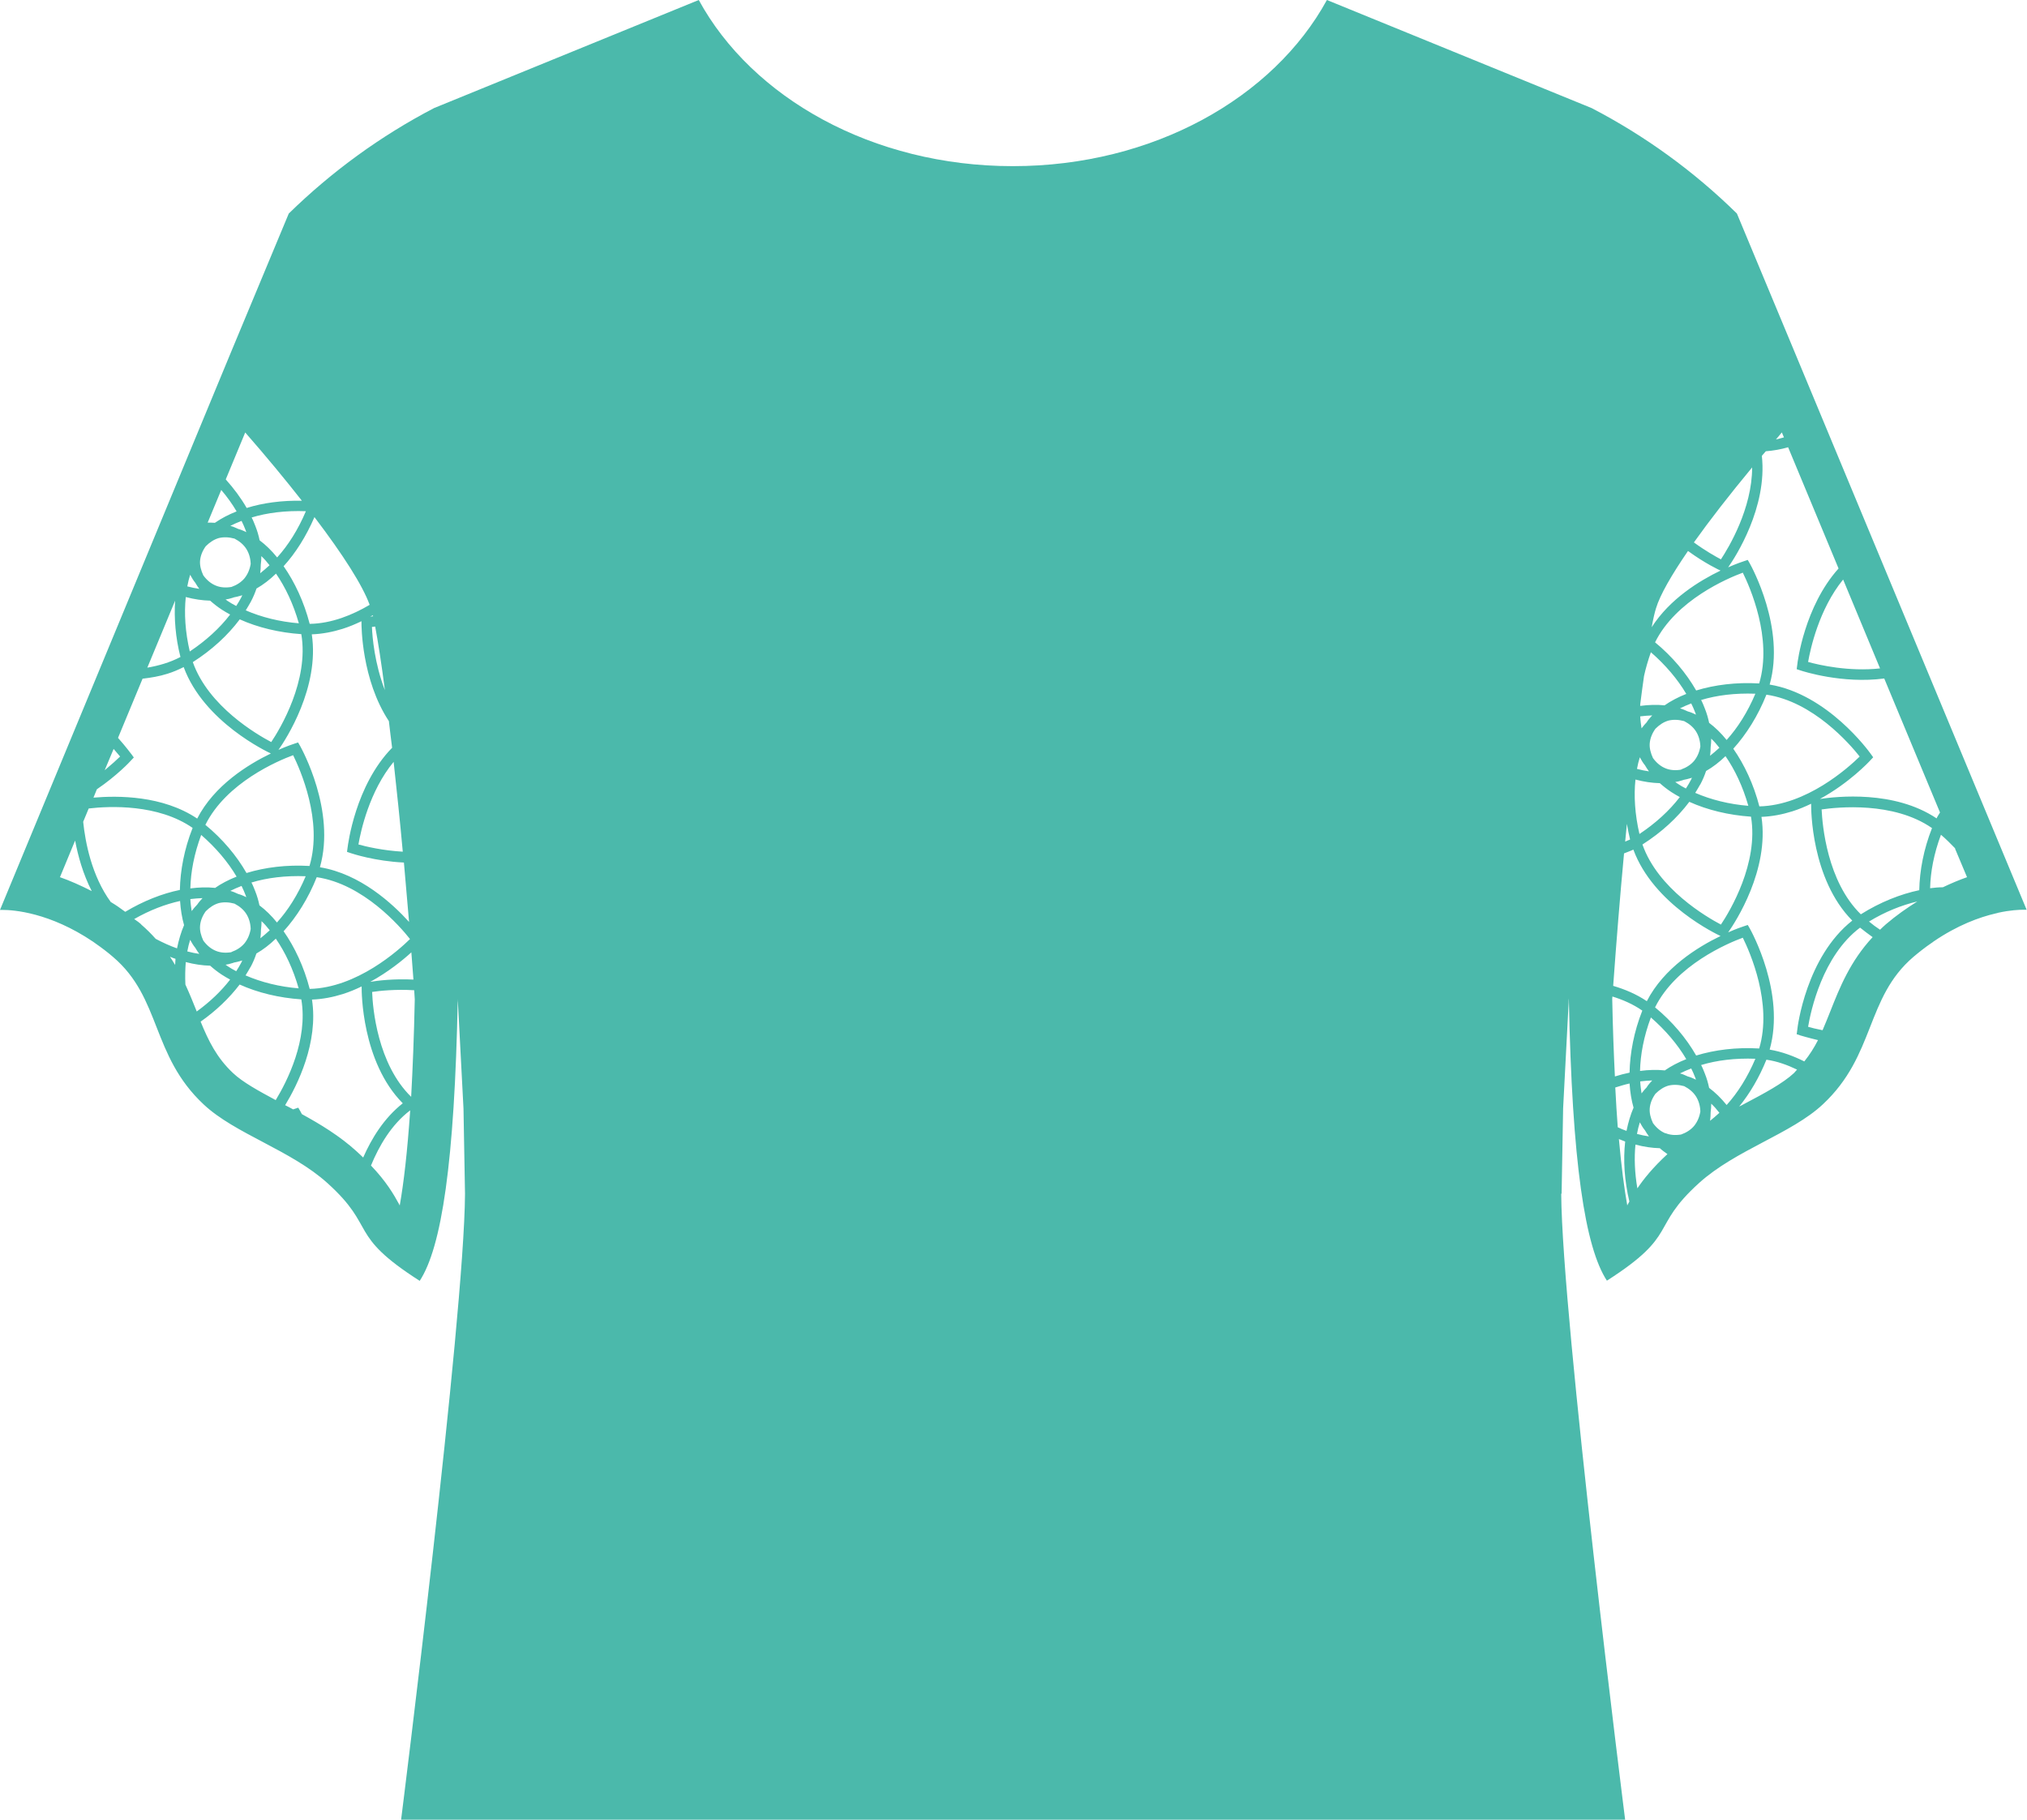 <?xml version="1.0" encoding="UTF-8"?>
<svg id="_レイヤー_2" data-name="レイヤー 2" xmlns="http://www.w3.org/2000/svg" viewBox="0 0 106.49 95.61">
  <defs>
    <style>
      .cls-1 {
        fill: #4bb9ab;
        stroke-width: 0px;
      }
    </style>
  </defs>
  <g id="_コンテンツ" data-name="コンテンツ">
    <path class="cls-1" d="M82.04,62.71l.08-4.48.29-5.55c0-.07,0-.15.01-.22.17,8.64.85,13.07,2,14.83,3.83-2.45,2.23-2.77,4.84-5.13,1.92-1.74,4.86-2.59,6.51-4.14,2.76-2.58,2.23-5.58,4.75-7.74.32-.27.64-.52.95-.73,0,0,0,0,0,0,.04-.02.07-.05.11-.08,1.26-.86,2.41-1.28,3.28-1.48.04,0,.07-.02.11-.03.64-.14,1.11-.16,1.34-.16.1,0,.16,0,.16,0l-12.17-29.26-3.05-7.32c-2.25-2.21-4.82-4.08-7.63-5.54l-13.91-5.68c-2.81,5.14-9.13,8.73-16.5,8.73s-13.7-3.59-16.5-8.73l-13.91,5.68c-2.8,1.46-5.37,3.33-7.63,5.54l-3.05,7.32L0,47.81s.01,0,.03,0c0,0,.02,0,.03,0,.02,0,.05,0,.09,0,.55,0,2.46.13,4.74,1.67.05.03.09.07.14.1.3.21.61.44.92.71,2.53,2.16,1.99,5.16,4.75,7.74,1.65,1.55,4.59,2.4,6.51,4.14,2.61,2.36,1.01,2.68,4.84,5.13,1.15-1.76,1.83-6.2,2-14.83,0,0,0,0,0,0,0,.08,0,.15.01.23l.29,5.55.08,4.48c-.04,6.57-3.36,32.9-3.36,32.9h64.31s-3.32-26.33-3.36-32.9ZM8.93,50.27c.1.04.19.08.29.11-.01.1-.01.21-.02.32-.09-.14-.17-.29-.27-.43ZM6.89,39.61s-.28-.38-.69-.84l1.29-3.11c.43-.05.87-.12,1.31-.26.29-.09.57-.21.85-.35,1.06,2.89,4.41,4.46,4.58,4.54-1.2.58-2.97,1.67-3.87,3.42-1.82-1.22-4.17-1.21-5.45-1.1l.18-.44c1.06-.72,1.74-1.45,1.79-1.51l.15-.16-.13-.18ZM16.81,45.56c.84-2.97-.96-6.21-1.04-6.36l-.11-.19-.21.07s0,0,0,0c-.06.02-.37.12-.82.32.39-.55,2.17-3.29,1.75-6.07.56-.02,1.11-.13,1.62-.29.35-.11.68-.25.99-.4v.07c0,.15,0,3,1.44,5.18.05.45.11.91.17,1.4-1.94,1.98-2.32,5.1-2.34,5.25l-.03.22.21.07c.09.03,1.27.42,2.78.49.09,1.02.18,2.06.27,3.12-.87-.96-2.56-2.52-4.67-2.87ZM12.16,50.03c-.3.05-.58.03-.82-.07-.25-.1-.47-.28-.66-.54-.12-.26-.19-.52-.17-.77.02-.26.12-.52.3-.77.21-.21.44-.36.69-.43.25-.06.53-.05.82.03.27.14.48.32.62.54.14.22.22.49.23.79-.05.3-.16.55-.33.76-.17.2-.4.35-.68.45ZM12.73,50.46s-.03.07-.05.11c-.08.15-.17.31-.27.46-.16-.08-.31-.17-.46-.27-.03-.02-.06-.05-.1-.07.13-.02.25-.05.37-.09.02,0,.04-.01.05-.02.13-.02.27-.06.41-.1.02,0,.03-.01.05-.02ZM10.47,50.12c-.2-.03-.41-.07-.63-.13.04-.22.09-.42.15-.61.08.15.17.3.27.42.06.11.13.21.21.32ZM5.83,47.41c-1.02-1.39-1.35-3.17-1.46-4.23l.29-.7c1.11-.13,3.64-.24,5.46,1.02-.44,1.11-.65,2.24-.67,3.26-.93.19-1.92.58-2.87,1.15-.25-.19-.5-.36-.75-.51ZM11.28,46.65c-.4-.04-.83-.03-1.28.03.02-.86.2-1.82.57-2.81.76.66,1.4,1.41,1.86,2.19-.43.17-.81.37-1.14.6ZM12.69,46.55c.08.16.15.32.21.48.01.04.03.08.04.11-.14-.07-.28-.13-.43-.17-.13-.06-.26-.12-.41-.16.18-.09.38-.18.59-.26ZM10.64,47.19c-.1.11-.2.22-.28.34-.1.1-.2.22-.29.34-.03-.2-.06-.41-.07-.63.22-.03.43-.04.63-.05ZM7.42,48.57c-.12-.11-.24-.19-.37-.28.82-.47,1.64-.78,2.41-.95.03.46.1.88.21,1.27-.16.37-.28.78-.37,1.22-.37-.13-.74-.3-1.12-.5-.23-.26-.48-.51-.77-.76ZM13.16,50.82c.13-.24.23-.48.31-.72.35-.2.69-.46,1.02-.78.49.71.91,1.59,1.2,2.61-1-.08-1.96-.32-2.79-.68.09-.15.18-.29.26-.44ZM13.68,49.3c.02-.15.03-.3.03-.45.02-.14.03-.29.03-.45.15.14.29.3.43.48-.16.15-.33.29-.49.42ZM13.63,47.57c-.05-.24-.12-.49-.22-.74-.06-.15-.12-.31-.2-.46.82-.25,1.79-.37,2.85-.33-.41.97-.93,1.79-1.51,2.43-.29-.36-.6-.66-.92-.9ZM12.95,45.87c-.52-.91-1.26-1.79-2.16-2.53,1.1-2.22,3.82-3.37,4.61-3.66.37.75,1.57,3.45.86,5.82-1.2-.07-2.33.07-3.31.37ZM10.51,29.47c.02-.26.12-.52.3-.77.21-.21.44-.36.69-.43.25-.06.53-.05.82.03.27.14.48.32.62.54.14.22.22.49.23.79-.05.3-.16.55-.33.76-.17.2-.4.35-.68.45-.3.05-.58.03-.82-.07-.25-.1-.47-.28-.66-.54-.12-.26-.19-.52-.17-.77ZM13.22,27.19c.82-.25,1.79-.37,2.85-.33-.41.97-.93,1.79-1.51,2.43-.29-.36-.6-.66-.92-.9-.05-.24-.12-.49-.22-.74-.06-.15-.12-.31-.2-.46ZM13.7,29.67c.02-.14.03-.29.03-.45.15.14.29.3.43.48-.16.15-.33.29-.49.42.02-.15.03-.3.03-.45ZM13.48,30.92c.35-.2.69-.46,1.02-.78.49.71.91,1.59,1.2,2.61-1-.08-1.96-.32-2.79-.68.09-.15.18-.29.26-.44.13-.24.23-.48.31-.72ZM14.9,29.75c.63-.69,1.19-1.58,1.62-2.58,1.52,2,2.53,3.59,2.9,4.61-.9.53-1.99.98-3.15,1-.3-1.16-.79-2.2-1.37-3.03ZM19.59,32.33s0,.03.01.05c-.06,0-.11.02-.15.02.04-.02.09-.05.14-.07ZM19.71,32.92c.15.79.33,1.94.51,3.34-.54-1.39-.66-2.79-.68-3.32.04,0,.11-.01.17-.02ZM21.16,44.75c-1.05-.06-1.94-.27-2.33-.38.12-.69.57-2.79,1.85-4.34.16,1.47.33,3.05.48,4.72ZM12.88,22.72c1.12,1.28,2.11,2.48,2.98,3.59-1.04-.02-2.04.11-2.9.38-.3-.52-.67-1.02-1.1-1.5l1.02-2.46ZM12.94,27.96c-.14-.07-.28-.13-.43-.17-.13-.06-.26-.12-.41-.16.18-.09.38-.18.59-.26.08.16.15.32.21.48.01.04.03.08.04.11ZM11.62,25.74c.31.36.58.74.81,1.13-.43.17-.81.37-1.14.6-.12-.01-.25-.01-.38-.01l.71-1.71ZM12.73,31.27s-.03.07-.05.11c-.08.15-.17.31-.27.46-.16-.08-.31-.17-.46-.27-.03-.02-.06-.05-.1-.07.13-.02.25-.05.37-.09.02,0,.04-.01.05-.02.13-.02.27-.06.41-.1.02,0,.03-.01.05-.02ZM10.26,30.62c.06.11.13.21.21.32-.2-.03-.41-.07-.63-.13.04-.22.09-.42.15-.61.08.15.17.3.27.42ZM11.04,31.56c.18.16.38.32.61.47.14.09.29.18.44.26-.55.72-1.28,1.38-2.12,1.94-.24-1.03-.3-2-.21-2.86.45.12.88.18,1.28.19ZM12.59,32.54c.95.43,2.07.7,3.24.78.41,2.44-1.11,4.97-1.58,5.67-.74-.39-3.3-1.87-4.12-4.2.99-.63,1.83-1.4,2.46-2.24ZM9.48,34.52c-.55.29-1.15.46-1.74.56l1.46-3.52c-.06.92.02,1.94.28,2.96ZM3.95,44.18c.15.8.41,1.74.87,2.64-.59-.3-1.15-.55-1.67-.73l.79-1.91ZM9.76,50.55c.45.12.88.18,1.28.19.18.16.38.32.61.47.14.09.29.18.44.26-.47.61-1.07,1.18-1.76,1.68,0,0,0-.01,0-.02-.18-.45-.37-.92-.59-1.4-.02-.41-.01-.81.02-1.18ZM14.48,57.8c-.89-.48-1.72-.93-2.24-1.42-.86-.81-1.29-1.7-1.7-2.7.81-.57,1.51-1.24,2.05-1.95.95.43,2.07.7,3.24.78.36,2.12-.74,4.3-1.35,5.3ZM14.9,48.93c.68-.75,1.3-1.73,1.74-2.84,2.45.36,4.38,2.59,4.9,3.25-.6.59-2.79,2.56-5.27,2.62-.3-1.16-.79-2.2-1.37-3.03ZM21.61,50.03c.04.48.07.96.11,1.44-1.02-.05-1.87.05-2.27.12.95-.52,1.7-1.13,2.16-1.55ZM5.96,39.34c.14.16.27.31.35.41-.16.16-.45.42-.81.72l.47-1.12ZM18.73,60.49c-.88-.8-1.9-1.42-2.87-1.95-.04-.08-.07-.13-.08-.15l-.11-.19-.21.07s0,0,0,0c-.01,0-.04.01-.06.02-.14-.08-.28-.15-.42-.22.64-1.05,1.76-3.29,1.41-5.55.56-.02,1.11-.13,1.62-.29.35-.11.68-.25.99-.4v.07c0,.17-.01,3.88,2.16,6.07-.99.78-1.64,1.85-2.08,2.85-.11-.11-.22-.21-.34-.32ZM20.96,63.26c-.28-.51-.66-1.17-1.47-2.02.42-1.02,1.06-2.14,2.06-2.9-.15,2.19-.34,3.82-.55,5-.01-.03-.03-.05-.04-.08ZM21.79,52.51c-.04,1.97-.11,3.66-.19,5.12-1.77-1.73-2.02-4.67-2.05-5.51.38-.06,1.23-.15,2.21-.09.01.16.02.32.03.48ZM98.77,35.12c-1.64.18-3.21-.18-3.78-.34.12-.68.57-2.77,1.84-4.33l1.94,4.67ZM96.59,29.87c-1.79,1.99-2.16,4.92-2.17,5.07l-.03.22.21.07c.12.04,2.19.71,4.39.42l2.93,7.04c-.06.1-.13.2-.18.31-2.22-1.49-5.26-1.15-6.13-1.02,1.54-.84,2.58-1.95,2.65-2.03l.15-.16-.13-.18c-.1-.14-2.27-3.14-5.31-3.64.84-2.97-.96-6.21-1.04-6.36l-.11-.19-.21.07s0,0,0,0c-.06.02-.37.12-.82.32.38-.54,2.07-3.15,1.77-5.86.07-.08.14-.16.21-.24.4-.03.79-.1,1.17-.21l2.65,6.37ZM102.71,44.59l.63,1.5c-.4.14-.83.32-1.27.53-.22,0-.44.02-.67.05.02-.86.2-1.82.57-2.81.27.23.51.47.75.72ZM100.84,46.77c-1,.21-2.06.63-3.08,1.27-1.77-1.73-2.02-4.68-2.06-5.51.83-.12,3.77-.43,5.8.98-.44,1.11-.65,2.24-.67,3.26ZM100.72,47.37c-.54.34-1.09.72-1.65,1.2-.11.09-.2.19-.3.28-.2-.13-.39-.27-.58-.43.85-.52,1.72-.86,2.52-1.05ZM84.86,57.14c.26-.08.51-.16.75-.21.03.46.1.88.21,1.27-.16.37-.28.78-.37,1.22-.15-.05-.31-.12-.46-.19-.05-.64-.09-1.34-.13-2.09ZM85.92,60.14c.45.12.88.18,1.28.19.12.11.26.21.4.31-.77.71-1.25,1.31-1.58,1.8-.14-.82-.17-1.6-.1-2.3ZM87.5,59.55c-.25-.1-.47-.28-.66-.54-.12-.26-.19-.52-.17-.77.02-.26.12-.52.3-.77.21-.21.44-.36.69-.43.25-.06.53-.05.82.03.27.14.48.32.62.54.14.22.22.49.23.79-.05.3-.16.55-.33.76-.17.2-.4.35-.68.45-.3.05-.58.03-.82-.07ZM86.53,57.11c-.1.1-.2.22-.29.34-.03-.2-.06-.41-.07-.63.22-.03.43-.04.63-.05-.1.11-.2.22-.28.34ZM88.67,56.56c-.13-.06-.26-.12-.41-.16.18-.09.38-.18.59-.26.08.16.15.32.21.48.01.04.03.08.04.11-.14-.07-.28-.13-.43-.17ZM87.44,56.24c-.4-.04-.83-.03-1.28.03.02-.86.2-1.82.57-2.81.76.66,1.4,1.41,1.86,2.19-.43.17-.81.37-1.14.6ZM86.42,59.39c.06.11.13.21.21.32-.2-.03-.41-.07-.63-.13.04-.22.09-.42.15-.61.08.15.17.3.27.42ZM88.02,60.28s0,0,0,0c0,0,0,0,.02,0,0,0,0,0,0,0ZM89.84,58.89c.02-.15.03-.3.03-.45.02-.14.03-.29.03-.45.15.14.29.3.43.48-.16.15-.33.29-.49.42ZM89.79,57.16c-.05-.24-.12-.49-.22-.74-.06-.15-.12-.31-.2-.46.82-.25,1.79-.37,2.85-.33-.41.97-.93,1.79-1.51,2.43-.29-.36-.6-.66-.92-.9ZM89.11,55.46c-.52-.91-1.26-1.79-2.16-2.53,1.1-2.22,3.82-3.37,4.61-3.66.37.75,1.57,3.45.86,5.82-1.2-.07-2.33.07-3.31.37ZM86.51,52.6c-.55-.37-1.15-.62-1.76-.8.17-2.36.36-4.72.57-6.96.16-.07.33-.12.49-.2,1.06,2.89,4.41,4.46,4.58,4.54-1.2.58-2.97,1.67-3.87,3.42ZM90.41,29.39c-.28-.15-.82-.45-1.42-.89.82-1.15,1.85-2.48,3.06-3.94,0,2.16-1.23,4.21-1.64,4.83ZM85.64,44.11c-.09.04-.18.07-.26.11.03-.32.06-.62.09-.93.05.27.1.55.17.83ZM86.37,35.52c.09-.41.21-.82.36-1.25.76.66,1.4,1.41,1.86,2.19-.43.17-.81.37-1.14.6-.4-.04-.83-.03-1.28.03,0-.02,0-.05,0-.08.07-.53.13-1.03.2-1.49ZM88.85,36.96c.08.16.15.32.21.48.01.04.03.08.04.11-.14-.07-.28-.13-.43-.17-.13-.06-.26-.12-.41-.16.18-.09.38-.18.59-.26ZM86.53,37.93c-.1.1-.2.22-.29.34-.03-.2-.06-.41-.07-.63.22-.03.43-.04.63-.05-.1.11-.2.22-.28.34ZM86.63,40.53c-.2-.03-.41-.07-.63-.13.04-.22.09-.42.15-.61.08.15.17.3.27.42.06.11.13.21.21.32ZM85.92,40.96c.45.12.88.18,1.28.19.18.16.38.32.61.47.14.09.29.18.44.26-.55.72-1.28,1.38-2.12,1.94-.24-1.03-.3-2-.21-2.86ZM88.11,41.16s-.06-.05-.1-.07c.13-.02.25-.05.37-.09.02,0,.04-.01.05-.02.13-.02.27-.06.41-.1.02,0,.03-.01.05-.02-.02.04-.03.07-.05.11-.08.15-.17.31-.27.46-.16-.08-.31-.17-.46-.27ZM88.32,40.44c-.3.05-.58.03-.82-.07-.25-.1-.47-.28-.66-.54-.12-.26-.19-.52-.17-.77.02-.26.12-.52.3-.77.21-.21.44-.36.69-.43.25-.06.53-.05.82.03.27.14.48.32.62.54.14.22.22.49.23.79-.05.3-.16.55-.33.76-.17.2-.4.35-.68.45ZM89.32,41.23c.13-.24.23-.48.31-.72.35-.2.69-.46,1.02-.78.49.71.91,1.59,1.2,2.61-1-.08-1.96-.32-2.79-.68.09-.15.18-.29.26-.44ZM89.84,39.71c.02-.15.03-.3.03-.45.02-.14.03-.29.03-.45.15.14.29.3.43.48-.16.15-.33.29-.49.42ZM89.79,37.98c-.05-.24-.12-.49-.22-.74-.06-.15-.12-.31-.2-.46.82-.25,1.79-.37,2.85-.33-.41.97-.93,1.79-1.51,2.43-.29-.36-.6-.66-.92-.9ZM89.11,36.28c-.52-.91-1.26-1.79-2.16-2.53,1.1-2.22,3.82-3.37,4.61-3.66.37.75,1.57,3.45.86,5.82-1.2-.07-2.33.07-3.31.37ZM86.77,32.97c.08-.45.16-.79.23-1.01.21-.7.81-1.74,1.68-3.01.89.65,1.64,1,1.71,1.03-1.1.53-2.66,1.48-3.62,2.98ZM86.29,44.37c.99-.63,1.83-1.4,2.46-2.24.95.43,2.07.7,3.24.78.41,2.44-1.11,4.97-1.58,5.67-.74-.39-3.3-1.87-4.12-4.2ZM91.06,39.34c.68-.75,1.3-1.73,1.74-2.84,2.45.36,4.38,2.59,4.9,3.25-.6.59-2.79,2.56-5.27,2.62-.3-1.16-.79-2.2-1.37-3.03ZM84.7,52.51s0-.1.01-.15c.55.17,1.08.4,1.57.74-.44,1.11-.65,2.24-.67,3.26-.25.05-.51.12-.77.2-.06-1.21-.11-2.54-.14-4.05ZM85.38,59.98c-.11.97-.04,2.05.22,3.15-.02.04-.05.09-.07.13-.02.03-.03.05-.04.08-.16-.89-.31-2.05-.44-3.49.11.04.22.09.33.13ZM94.25,56.38c-.59.55-1.57,1.07-2.61,1.62-.09.05-.18.1-.27.14.56-.69,1.05-1.52,1.43-2.46.57.08,1.11.28,1.61.52-.06.06-.1.12-.16.18ZM94.79,55.77c-.56-.28-1.17-.51-1.82-.62.84-2.97-.96-6.21-1.04-6.36l-.11-.19-.21.07s0,0,0,0c-.06.02-.37.12-.82.32.39-.55,2.17-3.29,1.75-6.07.56-.02,1.11-.13,1.62-.29.35-.11.68-.25.99-.4v.07c0,.17-.01,3.88,2.16,6.07-2.42,1.91-2.88,5.59-2.89,5.75l-.03.22.21.07s.4.12.91.24c-.2.39-.43.76-.72,1.12ZM96.16,53.13c-.14.35-.27.68-.41,1-.32-.06-.59-.13-.76-.18.14-.83.75-3.72,2.73-5.21.22.18.44.34.66.5-1.18,1.27-1.73,2.65-2.22,3.89ZM93.3,23.09c.11-.12.2-.24.31-.37l.11.26c-.14.04-.28.08-.42.11Z"/>
  </g>
</svg>